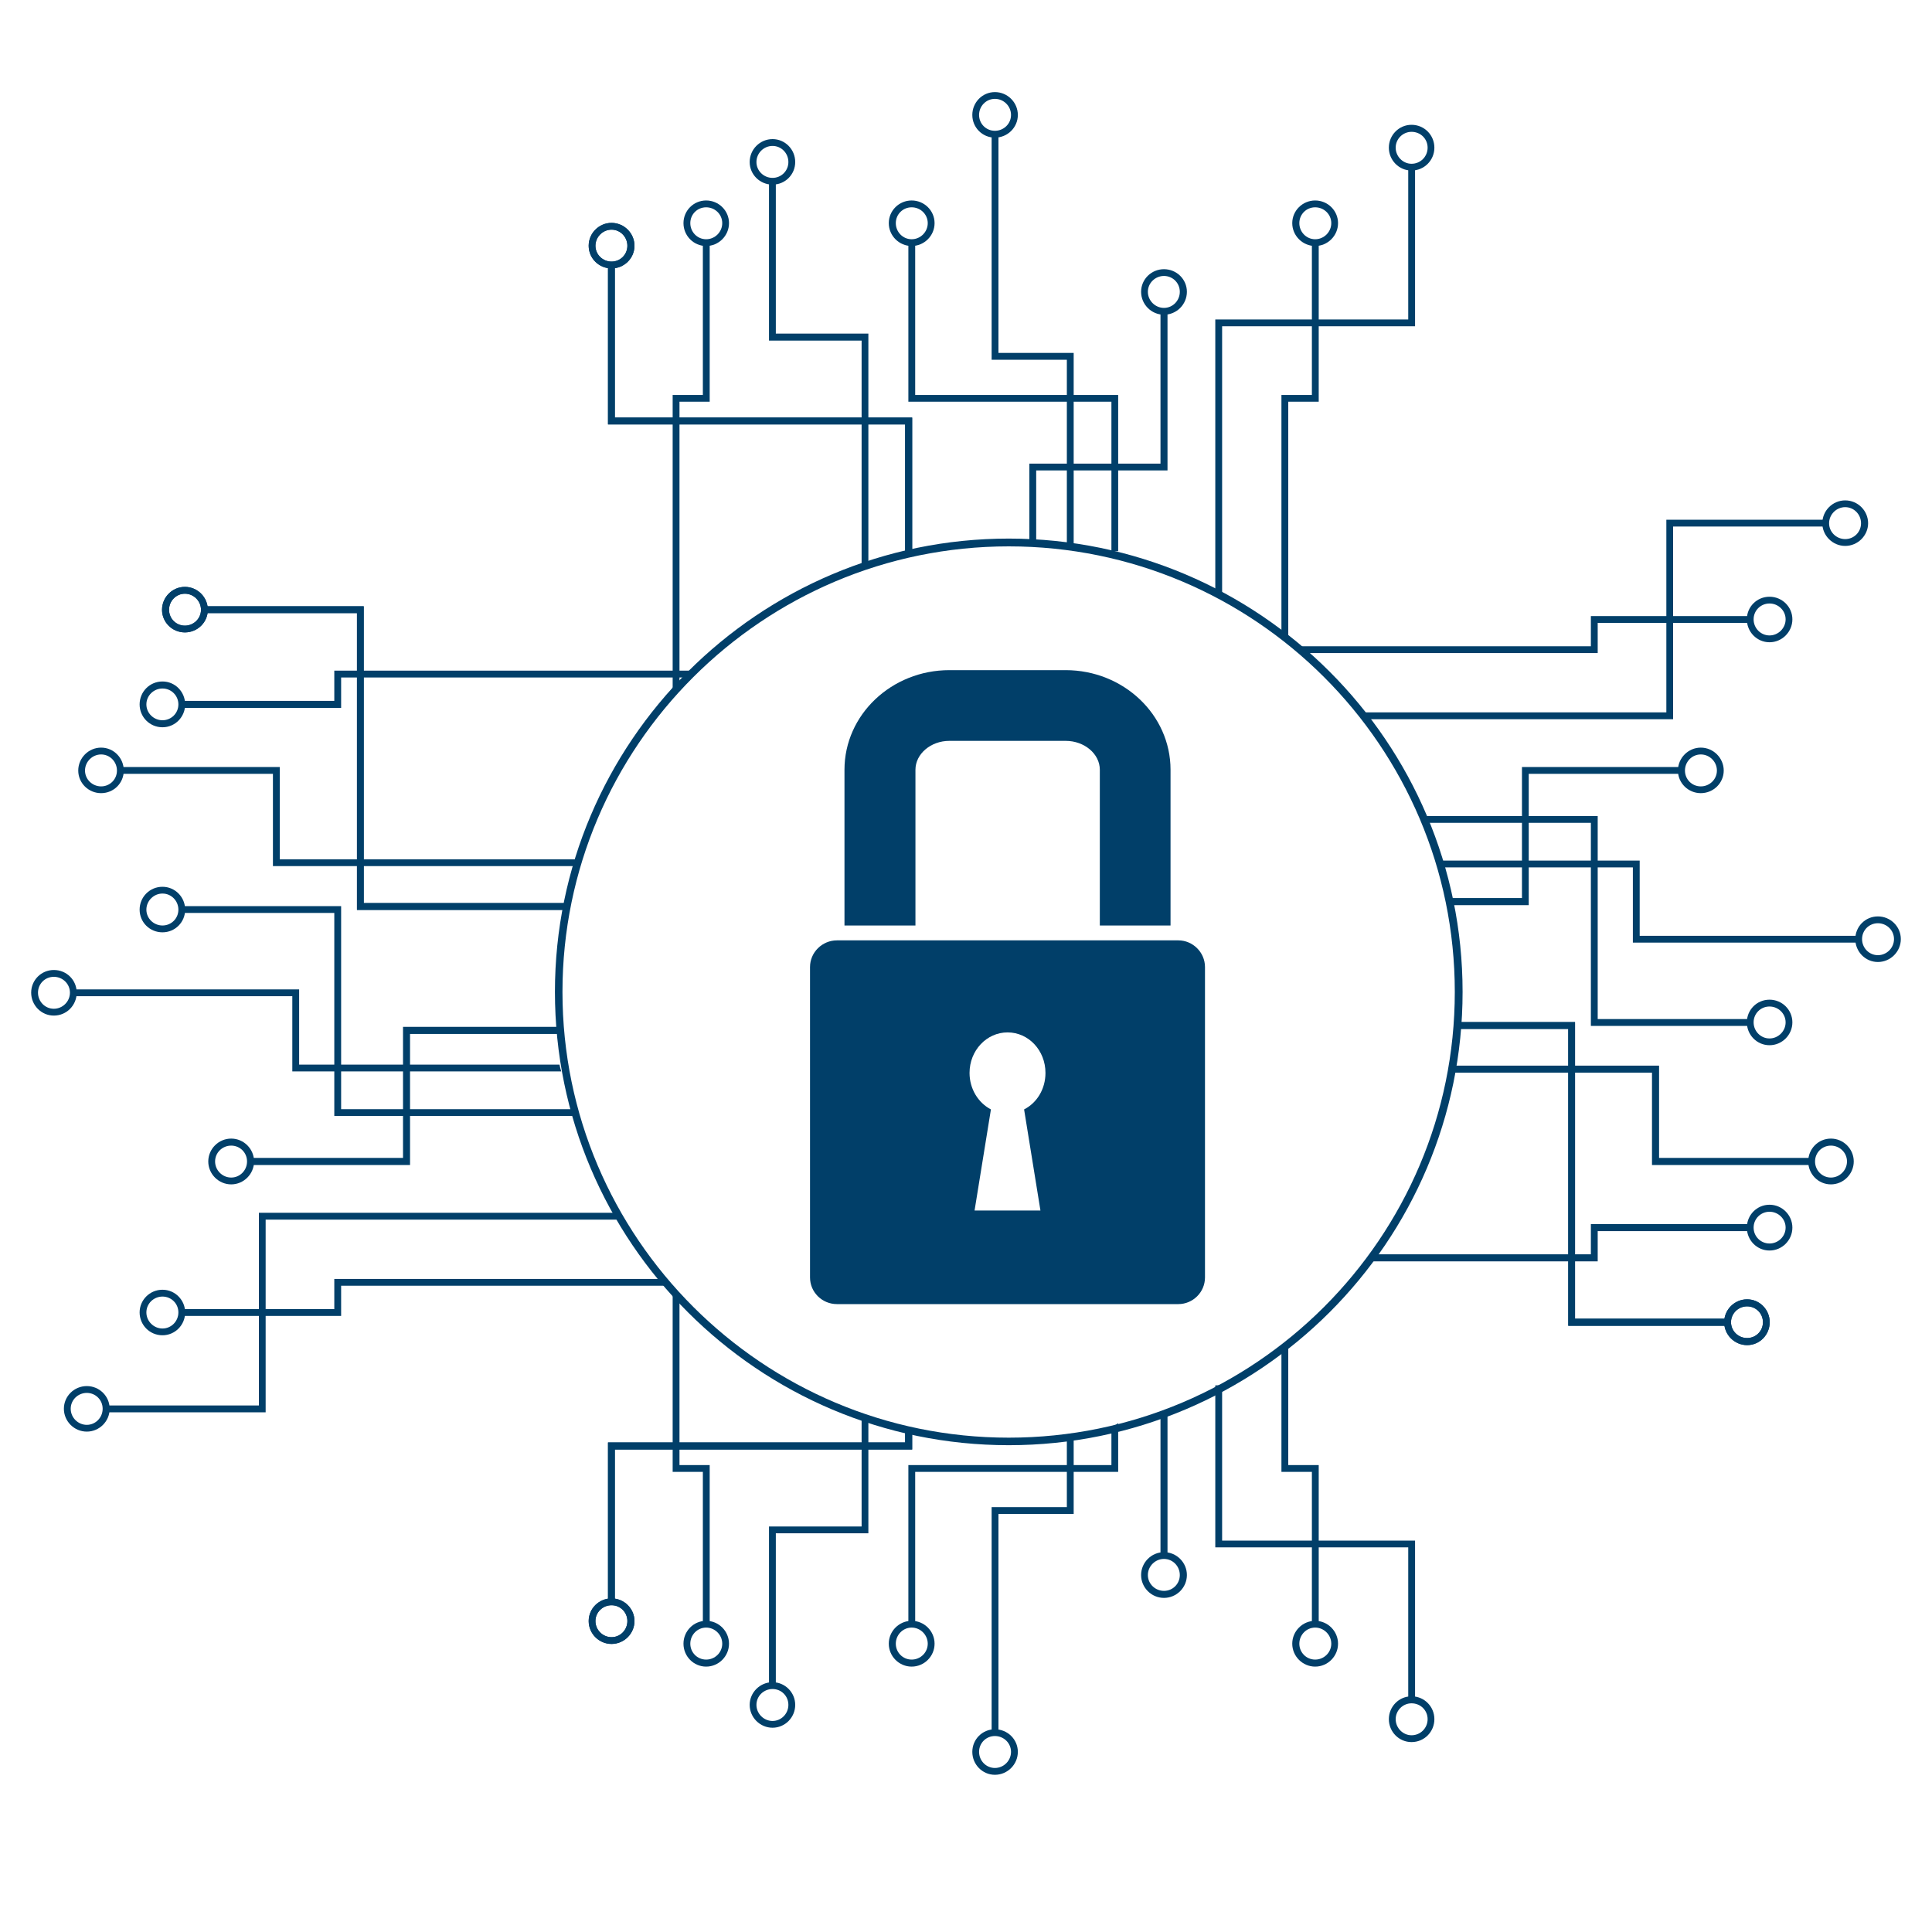 <svg xmlns="http://www.w3.org/2000/svg" xmlns:xlink="http://www.w3.org/1999/xlink" width="40" zoomAndPan="magnify" viewBox="0 0 30 30" height="40" preserveAspectRatio="xMidYMid meet" version="1.0"><defs><clipPath id="ddf8779340"><path d="M 0.484 21 L 2 21 L 2 23 L 0.484 23 Z M 0.484 21 " clip-rule="nonzero"/></clipPath><clipPath id="0e39d43283"><path d="M 0.484 15 L 2 15 L 2 16 L 0.484 16 Z M 0.484 15 " clip-rule="nonzero"/></clipPath><clipPath id="56bd55b743"><path d="M 21 1.434 L 23 1.434 L 23 3 L 21 3 Z M 21 1.434 " clip-rule="nonzero"/></clipPath><clipPath id="4ca1589b67"><path d="M 15 1.434 L 16 1.434 L 16 3 L 15 3 Z M 15 1.434 " clip-rule="nonzero"/></clipPath><clipPath id="a846edd329"><path d="M 21 26 L 23 26 L 23 27.562 L 21 27.562 Z M 21 26 " clip-rule="nonzero"/></clipPath><clipPath id="a493be8b75"><path d="M 15 26 L 16 26 L 16 27.562 L 15 27.562 Z M 15 26 " clip-rule="nonzero"/></clipPath><clipPath id="cc6b5a1b89"><path d="M 28 7 L 29.516 7 L 29.516 9 L 28 9 Z M 28 7 " clip-rule="nonzero"/></clipPath><clipPath id="f16658b80f"><path d="M 28 14 L 29.516 14 L 29.516 15 L 28 15 Z M 28 14 " clip-rule="nonzero"/></clipPath></defs><path fill="#013f69" d="M 2.871 9.219 C 2.734 9.219 2.625 9.332 2.625 9.469 C 2.625 9.605 2.734 9.715 2.871 9.715 C 3.008 9.715 3.121 9.605 3.121 9.469 C 3.121 9.332 3.008 9.219 2.871 9.219 Z M 2.871 9.82 C 2.676 9.82 2.516 9.664 2.516 9.469 C 2.516 9.273 2.676 9.113 2.871 9.113 C 3.066 9.113 3.227 9.273 3.227 9.469 C 3.227 9.664 3.066 9.82 2.871 9.82 " fill-opacity="1" fill-rule="nonzero"/><path fill="#013f69" d="M 8.785 14.129 C 8.777 14.094 8.773 14.059 8.777 14.023 L 5.648 14.023 L 5.648 9.414 L 3.172 9.414 L 3.172 9.52 L 5.543 9.52 L 5.543 14.129 L 8.785 14.129 " fill-opacity="1" fill-rule="nonzero"/><path fill="#013f69" d="M 2.871 9.219 C 2.734 9.219 2.625 9.332 2.625 9.469 C 2.625 9.605 2.734 9.715 2.871 9.715 C 3.008 9.715 3.121 9.605 3.121 9.469 C 3.121 9.332 3.008 9.219 2.871 9.219 Z M 2.871 9.82 C 2.676 9.82 2.516 9.664 2.516 9.469 C 2.516 9.273 2.676 9.113 2.871 9.113 C 3.066 9.113 3.227 9.273 3.227 9.469 C 3.227 9.664 3.066 9.82 2.871 9.82 " fill-opacity="1" fill-rule="nonzero"/><path fill="#013f69" d="M 8.785 14.129 C 8.777 14.094 8.773 14.059 8.777 14.023 L 5.648 14.023 L 5.648 9.414 L 3.172 9.414 L 3.172 9.52 L 5.543 9.52 L 5.543 14.129 L 8.785 14.129 " fill-opacity="1" fill-rule="nonzero"/><path fill="#013f69" d="M 2.523 20.133 C 2.387 20.133 2.273 20.242 2.273 20.379 C 2.273 20.516 2.387 20.629 2.523 20.629 C 2.66 20.629 2.77 20.516 2.77 20.379 C 2.77 20.242 2.66 20.133 2.523 20.133 Z M 2.523 20.734 C 2.324 20.734 2.168 20.574 2.168 20.379 C 2.168 20.188 2.324 20.027 2.523 20.027 C 2.719 20.027 2.875 20.188 2.875 20.379 C 2.875 20.574 2.719 20.734 2.523 20.734 " fill-opacity="1" fill-rule="nonzero"/><path fill="#013f69" d="M 10.363 19.934 L 10.371 19.945 C 10.359 19.918 10.344 19.887 10.332 19.859 L 5.191 19.859 L 5.191 20.328 L 2.824 20.328 L 2.824 20.434 L 5.297 20.434 L 5.297 19.965 L 10.383 19.965 C 10.375 19.953 10.371 19.945 10.363 19.934 " fill-opacity="1" fill-rule="nonzero"/><path fill="#013f69" d="M 3.59 17.789 C 3.453 17.789 3.34 17.898 3.34 18.035 C 3.34 18.172 3.453 18.285 3.59 18.285 C 3.727 18.285 3.836 18.172 3.836 18.035 C 3.836 17.898 3.727 17.789 3.59 17.789 Z M 3.59 18.391 C 3.395 18.391 3.234 18.23 3.234 18.035 C 3.234 17.84 3.395 17.68 3.59 17.68 C 3.785 17.68 3.945 17.84 3.945 18.035 C 3.945 18.23 3.785 18.391 3.59 18.391 " fill-opacity="1" fill-rule="nonzero"/><path fill="#013f69" d="M 8.68 15.945 L 6.258 15.945 L 6.258 17.98 L 3.891 17.98 L 3.891 18.09 L 6.367 18.09 L 6.367 16.055 L 8.66 16.055 C 8.664 16.016 8.672 15.98 8.68 15.945 " fill-opacity="1" fill-rule="nonzero"/><g clip-path="url(#ddf8779340)"><path fill="#013f69" d="M 1.348 21.629 C 1.211 21.629 1.098 21.738 1.098 21.875 C 1.098 22.012 1.211 22.125 1.348 22.125 C 1.484 22.125 1.594 22.012 1.594 21.875 C 1.594 21.738 1.484 21.629 1.348 21.629 Z M 1.348 22.23 C 1.152 22.23 0.992 22.07 0.992 21.875 C 0.992 21.68 1.152 21.523 1.348 21.523 C 1.543 21.523 1.703 21.68 1.703 21.875 C 1.703 22.07 1.543 22.23 1.348 22.23 " fill-opacity="1" fill-rule="nonzero"/></g><path fill="#013f69" d="M 9.582 18.844 L 9.582 18.832 L 4.02 18.832 L 4.02 21.824 L 1.648 21.824 L 1.648 21.93 L 4.125 21.93 L 4.125 18.938 L 9.598 18.938 C 9.59 18.91 9.582 18.879 9.582 18.844 " fill-opacity="1" fill-rule="nonzero"/><path fill="#013f69" d="M 1.57 11.715 C 1.434 11.715 1.32 11.828 1.32 11.965 C 1.32 12.102 1.434 12.211 1.57 12.211 C 1.707 12.211 1.816 12.102 1.816 11.965 C 1.816 11.828 1.707 11.715 1.57 11.715 Z M 1.57 12.316 C 1.375 12.316 1.215 12.16 1.215 11.965 C 1.215 11.77 1.375 11.609 1.57 11.609 C 1.766 11.609 1.922 11.77 1.922 11.965 C 1.922 12.16 1.766 12.316 1.57 12.316 " fill-opacity="1" fill-rule="nonzero"/><path fill="#013f69" d="M 8.926 13.449 C 8.941 13.414 8.965 13.379 8.988 13.344 L 4.344 13.344 L 4.344 11.91 L 1.871 11.91 L 1.871 12.016 L 4.238 12.016 L 4.238 13.449 L 8.926 13.449 " fill-opacity="1" fill-rule="nonzero"/><path fill="#013f69" d="M 2.523 13.875 C 2.387 13.875 2.273 13.988 2.273 14.125 C 2.273 14.262 2.387 14.371 2.523 14.371 C 2.66 14.371 2.77 14.262 2.77 14.125 C 2.77 13.988 2.66 13.875 2.523 13.875 Z M 2.523 14.477 C 2.324 14.477 2.168 14.32 2.168 14.125 C 2.168 13.93 2.324 13.77 2.523 13.77 C 2.719 13.77 2.875 13.93 2.875 14.125 C 2.875 14.32 2.719 14.477 2.523 14.477 " fill-opacity="1" fill-rule="nonzero"/><path fill="#013f69" d="M 8.996 17.328 C 8.988 17.316 8.98 17.305 8.973 17.289 C 8.961 17.266 8.949 17.246 8.941 17.223 L 5.297 17.223 L 5.297 14.07 L 2.824 14.07 L 2.824 14.176 L 5.191 14.176 L 5.191 17.328 L 8.996 17.328 " fill-opacity="1" fill-rule="nonzero"/><g clip-path="url(#0e39d43283)"><path fill="#013f69" d="M 0.836 15.168 C 0.699 15.168 0.59 15.277 0.59 15.414 C 0.59 15.551 0.699 15.664 0.836 15.664 C 0.973 15.664 1.086 15.551 1.086 15.414 C 1.086 15.277 0.973 15.168 0.836 15.168 Z M 0.836 15.77 C 0.641 15.77 0.484 15.609 0.484 15.414 C 0.484 15.219 0.641 15.062 0.836 15.062 C 1.035 15.062 1.191 15.219 1.191 15.414 C 1.191 15.609 1.035 15.77 0.836 15.77 " fill-opacity="1" fill-rule="nonzero"/></g><path fill="#013f69" d="M 8.715 16.637 C 8.703 16.602 8.695 16.566 8.688 16.531 L 4.645 16.531 L 4.645 15.363 L 1.141 15.363 L 1.141 15.469 L 4.539 15.469 L 4.539 16.637 L 8.715 16.637 " fill-opacity="1" fill-rule="nonzero"/><path fill="#013f69" d="M 2.523 10.691 C 2.387 10.691 2.273 10.801 2.273 10.938 C 2.273 11.074 2.387 11.184 2.523 11.184 C 2.66 11.184 2.77 11.074 2.77 10.938 C 2.77 10.801 2.66 10.691 2.523 10.691 Z M 2.523 11.293 C 2.324 11.293 2.168 11.133 2.168 10.938 C 2.168 10.742 2.324 10.582 2.523 10.582 C 2.719 10.582 2.875 10.742 2.875 10.938 C 2.875 11.133 2.719 11.293 2.523 11.293 " fill-opacity="1" fill-rule="nonzero"/><path fill="#013f69" d="M 10.754 10.441 C 10.762 10.43 10.773 10.422 10.785 10.414 L 5.191 10.414 L 5.191 10.883 L 2.824 10.883 L 2.824 10.992 L 5.297 10.992 L 5.297 10.52 L 10.664 10.52 C 10.695 10.496 10.723 10.469 10.754 10.441 " fill-opacity="1" fill-rule="nonzero"/><path fill="#013f69" d="M 9.496 3.566 C 9.359 3.566 9.246 3.68 9.246 3.816 C 9.246 3.953 9.359 4.062 9.496 4.062 C 9.633 4.062 9.742 3.953 9.742 3.816 C 9.742 3.68 9.633 3.566 9.496 3.566 Z M 9.496 4.168 C 9.301 4.168 9.141 4.012 9.141 3.816 C 9.141 3.621 9.301 3.461 9.496 3.461 C 9.691 3.461 9.852 3.621 9.852 3.816 C 9.852 4.012 9.691 4.168 9.496 4.168 " fill-opacity="1" fill-rule="nonzero"/><path fill="#013f69" d="M 14.055 8.602 C 14.094 8.598 14.129 8.594 14.164 8.59 L 14.164 6.484 L 9.547 6.484 L 9.547 4.117 L 9.441 4.117 L 9.441 6.59 L 14.055 6.59 L 14.055 8.602 " fill-opacity="1" fill-rule="nonzero"/><path fill="#013f69" d="M 9.496 3.566 C 9.359 3.566 9.246 3.68 9.246 3.816 C 9.246 3.953 9.359 4.062 9.496 4.062 C 9.633 4.062 9.742 3.953 9.742 3.816 C 9.742 3.68 9.633 3.566 9.496 3.566 Z M 9.496 4.168 C 9.301 4.168 9.141 4.012 9.141 3.816 C 9.141 3.621 9.301 3.461 9.496 3.461 C 9.691 3.461 9.852 3.621 9.852 3.816 C 9.852 4.012 9.691 4.168 9.496 4.168 " fill-opacity="1" fill-rule="nonzero"/><path fill="#013f69" d="M 14.055 8.602 C 14.094 8.598 14.129 8.594 14.164 8.59 L 14.164 6.484 L 9.547 6.484 L 9.547 4.117 L 9.441 4.117 L 9.441 6.59 L 14.055 6.59 L 14.055 8.602 " fill-opacity="1" fill-rule="nonzero"/><path fill="#013f69" d="M 20.422 3.219 C 20.285 3.219 20.176 3.328 20.176 3.465 C 20.176 3.602 20.285 3.715 20.422 3.715 C 20.559 3.715 20.672 3.602 20.672 3.465 C 20.672 3.328 20.559 3.219 20.422 3.219 Z M 20.422 3.82 C 20.227 3.82 20.066 3.66 20.066 3.465 C 20.066 3.27 20.227 3.113 20.422 3.113 C 20.617 3.113 20.777 3.27 20.777 3.465 C 20.777 3.66 20.617 3.82 20.422 3.82 " fill-opacity="1" fill-rule="nonzero"/><path fill="#013f69" d="M 20.371 3.766 L 20.371 6.133 L 19.898 6.133 L 19.898 9.844 C 19.91 9.852 19.918 9.855 19.926 9.859 C 19.938 9.867 19.949 9.871 19.961 9.879 C 19.977 9.883 19.992 9.891 20.004 9.898 L 20.004 6.238 L 20.477 6.238 L 20.477 3.766 L 20.371 3.766 " fill-opacity="1" fill-rule="nonzero"/><path fill="#013f69" d="M 18.074 4.285 C 17.938 4.285 17.824 4.395 17.824 4.531 C 17.824 4.668 17.938 4.781 18.074 4.781 C 18.211 4.781 18.32 4.668 18.32 4.531 C 18.32 4.395 18.211 4.285 18.074 4.285 Z M 18.074 4.887 C 17.879 4.887 17.719 4.727 17.719 4.531 C 17.719 4.336 17.879 4.18 18.074 4.18 C 18.27 4.18 18.43 4.336 18.43 4.531 C 18.43 4.727 18.27 4.887 18.074 4.887 " fill-opacity="1" fill-rule="nonzero"/><path fill="#013f69" d="M 18.02 4.832 L 18.02 7.199 L 15.984 7.199 L 15.984 8.453 C 16.016 8.445 16.055 8.441 16.09 8.445 L 16.09 7.305 L 18.129 7.305 L 18.129 4.832 L 18.02 4.832 " fill-opacity="1" fill-rule="nonzero"/><g clip-path="url(#56bd55b743)"><path fill="#013f69" d="M 21.918 2.047 C 21.785 2.047 21.672 2.156 21.672 2.293 C 21.672 2.43 21.785 2.543 21.918 2.543 C 22.059 2.543 22.168 2.43 22.168 2.293 C 22.168 2.156 22.059 2.047 21.918 2.047 Z M 21.918 2.648 C 21.723 2.648 21.566 2.488 21.566 2.293 C 21.566 2.098 21.723 1.938 21.918 1.938 C 22.117 1.938 22.273 2.098 22.273 2.293 C 22.273 2.488 22.117 2.648 21.918 2.648 " fill-opacity="1" fill-rule="nonzero"/></g><path fill="#013f69" d="M 21.867 2.594 L 21.867 4.961 L 18.871 4.961 L 18.871 9.238 C 18.91 9.254 18.945 9.273 18.977 9.301 L 18.977 5.066 L 21.973 5.066 L 21.973 2.594 L 21.867 2.594 " fill-opacity="1" fill-rule="nonzero"/><path fill="#013f69" d="M 11.996 2.266 C 11.859 2.266 11.746 2.379 11.746 2.516 C 11.746 2.652 11.859 2.762 11.996 2.762 C 12.133 2.762 12.242 2.652 12.242 2.516 C 12.242 2.379 12.133 2.266 11.996 2.266 Z M 11.996 2.867 C 11.801 2.867 11.641 2.711 11.641 2.516 C 11.641 2.32 11.801 2.16 11.996 2.16 C 12.191 2.16 12.348 2.32 12.348 2.516 C 12.348 2.711 12.191 2.867 11.996 2.867 " fill-opacity="1" fill-rule="nonzero"/><path fill="#013f69" d="M 13.379 8.793 C 13.41 8.777 13.449 8.762 13.484 8.75 L 13.484 5.18 L 12.047 5.18 L 12.047 2.816 L 11.941 2.816 L 11.941 5.289 L 13.379 5.289 L 13.379 8.793 " fill-opacity="1" fill-rule="nonzero"/><path fill="#013f69" d="M 14.156 3.219 C 14.02 3.219 13.91 3.328 13.91 3.465 C 13.91 3.602 14.02 3.715 14.156 3.715 C 14.293 3.715 14.406 3.602 14.406 3.465 C 14.406 3.328 14.293 3.219 14.156 3.219 Z M 14.156 3.82 C 13.961 3.82 13.801 3.66 13.801 3.465 C 13.801 3.27 13.961 3.113 14.156 3.113 C 14.352 3.113 14.512 3.27 14.512 3.465 C 14.512 3.66 14.352 3.82 14.156 3.82 " fill-opacity="1" fill-rule="nonzero"/><path fill="#013f69" d="M 17.258 8.566 C 17.289 8.562 17.32 8.559 17.352 8.559 L 17.363 8.559 L 17.363 6.133 L 14.211 6.133 L 14.211 3.766 L 14.105 3.766 L 14.105 6.238 L 17.258 6.238 L 17.258 8.566 " fill-opacity="1" fill-rule="nonzero"/><g clip-path="url(#4ca1589b67)"><path fill="#013f69" d="M 15.449 1.535 C 15.312 1.535 15.203 1.648 15.203 1.785 C 15.203 1.922 15.312 2.031 15.449 2.031 C 15.586 2.031 15.699 1.922 15.699 1.785 C 15.699 1.648 15.586 1.535 15.449 1.535 Z M 15.449 2.137 C 15.254 2.137 15.098 1.98 15.098 1.785 C 15.098 1.59 15.254 1.43 15.449 1.43 C 15.645 1.43 15.805 1.59 15.805 1.785 C 15.805 1.98 15.645 2.137 15.449 2.137 " fill-opacity="1" fill-rule="nonzero"/></g><path fill="#013f69" d="M 16.566 8.531 C 16.602 8.531 16.637 8.535 16.672 8.535 L 16.672 5.48 L 15.504 5.48 L 15.504 2.086 L 15.398 2.086 L 15.398 5.586 L 16.566 5.586 L 16.566 8.531 " fill-opacity="1" fill-rule="nonzero"/><path fill="#013f69" d="M 10.965 3.219 C 10.828 3.219 10.719 3.328 10.719 3.465 C 10.719 3.602 10.828 3.715 10.965 3.715 C 11.102 3.715 11.215 3.602 11.215 3.465 C 11.215 3.328 11.102 3.219 10.965 3.219 Z M 10.965 3.82 C 10.77 3.82 10.613 3.66 10.613 3.465 C 10.613 3.27 10.77 3.113 10.965 3.113 C 11.16 3.113 11.32 3.27 11.32 3.465 C 11.32 3.66 11.16 3.82 10.965 3.82 " fill-opacity="1" fill-rule="nonzero"/><path fill="#013f69" d="M 10.551 10.633 L 10.551 6.238 L 11.02 6.238 L 11.02 3.766 L 10.914 3.766 L 10.914 6.133 L 10.445 6.133 L 10.445 10.703 L 10.488 10.703 C 10.508 10.68 10.527 10.656 10.551 10.633 " fill-opacity="1" fill-rule="nonzero"/><path fill="#013f69" d="M 9.496 24.926 C 9.359 24.926 9.246 25.035 9.246 25.172 C 9.246 25.309 9.359 25.422 9.496 25.422 C 9.633 25.422 9.742 25.309 9.742 25.172 C 9.742 25.035 9.633 24.926 9.496 24.926 Z M 9.496 25.527 C 9.301 25.527 9.141 25.367 9.141 25.172 C 9.141 24.977 9.301 24.82 9.496 24.82 C 9.691 24.82 9.852 24.977 9.852 25.172 C 9.852 25.367 9.691 25.527 9.496 25.527 " fill-opacity="1" fill-rule="nonzero"/><path fill="#013f69" d="M 14.055 22.168 L 14.055 22.398 L 9.441 22.398 L 9.441 24.871 L 9.547 24.871 L 9.547 22.508 L 14.164 22.508 L 14.164 22.164 C 14.129 22.168 14.094 22.172 14.055 22.168 " fill-opacity="1" fill-rule="nonzero"/><path fill="#013f69" d="M 9.496 24.926 C 9.359 24.926 9.246 25.035 9.246 25.172 C 9.246 25.309 9.359 25.422 9.496 25.422 C 9.633 25.422 9.742 25.309 9.742 25.172 C 9.742 25.035 9.633 24.926 9.496 24.926 Z M 9.496 25.527 C 9.301 25.527 9.141 25.367 9.141 25.172 C 9.141 24.977 9.301 24.82 9.496 24.82 C 9.691 24.82 9.852 24.977 9.852 25.172 C 9.852 25.367 9.691 25.527 9.496 25.527 " fill-opacity="1" fill-rule="nonzero"/><path fill="#013f69" d="M 14.055 22.168 L 14.055 22.398 L 9.441 22.398 L 9.441 24.871 L 9.547 24.871 L 9.547 22.508 L 14.164 22.508 L 14.164 22.164 C 14.129 22.168 14.094 22.172 14.055 22.168 " fill-opacity="1" fill-rule="nonzero"/><path fill="#013f69" d="M 20.422 25.273 C 20.285 25.273 20.176 25.387 20.176 25.523 C 20.176 25.66 20.285 25.77 20.422 25.77 C 20.559 25.77 20.672 25.66 20.672 25.523 C 20.672 25.387 20.559 25.273 20.422 25.273 Z M 20.422 25.879 C 20.227 25.879 20.066 25.719 20.066 25.523 C 20.066 25.328 20.227 25.168 20.422 25.168 C 20.617 25.168 20.777 25.328 20.777 25.523 C 20.777 25.719 20.617 25.879 20.422 25.879 " fill-opacity="1" fill-rule="nonzero"/><path fill="#013f69" d="M 20.004 20.832 C 19.977 20.875 19.941 20.914 19.898 20.941 L 19.898 22.855 L 20.371 22.855 L 20.371 25.223 L 20.477 25.223 L 20.477 22.75 L 20.004 22.75 L 20.004 20.832 " fill-opacity="1" fill-rule="nonzero"/><path fill="#013f69" d="M 18.074 24.207 C 17.938 24.207 17.824 24.32 17.824 24.457 C 17.824 24.594 17.938 24.703 18.074 24.703 C 18.211 24.703 18.32 24.594 18.32 24.457 C 18.32 24.32 18.211 24.207 18.074 24.207 Z M 18.074 24.812 C 17.879 24.812 17.719 24.652 17.719 24.457 C 17.719 24.262 17.879 24.102 18.074 24.102 C 18.27 24.102 18.43 24.262 18.43 24.457 C 18.43 24.652 18.27 24.812 18.074 24.812 " fill-opacity="1" fill-rule="nonzero"/><path fill="#013f69" d="M 18.125 21.922 C 18.09 21.941 18.055 21.953 18.02 21.969 L 18.02 24.156 L 18.129 24.156 L 18.129 21.922 L 18.125 21.922 " fill-opacity="1" fill-rule="nonzero"/><g clip-path="url(#a846edd329)"><path fill="#013f69" d="M 21.918 26.449 C 21.785 26.449 21.672 26.559 21.672 26.695 C 21.672 26.832 21.785 26.945 21.918 26.945 C 22.059 26.945 22.168 26.832 22.168 26.695 C 22.168 26.559 22.059 26.449 21.918 26.449 Z M 21.918 27.051 C 21.723 27.051 21.566 26.891 21.566 26.695 C 21.566 26.5 21.723 26.34 21.918 26.34 C 22.117 26.34 22.273 26.5 22.273 26.695 C 22.273 26.891 22.117 27.051 21.918 27.051 " fill-opacity="1" fill-rule="nonzero"/></g><path fill="#013f69" d="M 18.977 23.922 L 18.977 21.504 C 18.945 21.512 18.906 21.512 18.871 21.512 L 18.871 24.027 L 21.867 24.027 L 21.867 26.395 L 21.973 26.395 L 21.973 23.922 L 18.977 23.922 " fill-opacity="1" fill-rule="nonzero"/><path fill="#013f69" d="M 11.996 26.227 C 11.859 26.227 11.746 26.336 11.746 26.473 C 11.746 26.609 11.859 26.723 11.996 26.723 C 12.133 26.723 12.242 26.609 12.242 26.473 C 12.242 26.336 12.133 26.227 11.996 26.227 Z M 11.996 26.828 C 11.801 26.828 11.641 26.668 11.641 26.473 C 11.641 26.281 11.801 26.121 11.996 26.121 C 12.191 26.121 12.348 26.281 12.348 26.473 C 12.348 26.668 12.191 26.828 11.996 26.828 " fill-opacity="1" fill-rule="nonzero"/><path fill="#013f69" d="M 13.379 21.949 L 13.379 23.703 L 11.941 23.703 L 11.941 26.172 L 12.047 26.172 L 12.047 23.809 L 13.484 23.809 L 13.484 22.008 C 13.445 21.992 13.41 21.973 13.379 21.949 " fill-opacity="1" fill-rule="nonzero"/><path fill="#013f69" d="M 14.156 25.273 C 14.02 25.273 13.91 25.387 13.91 25.523 C 13.91 25.66 14.02 25.77 14.156 25.77 C 14.293 25.77 14.406 25.66 14.406 25.523 C 14.406 25.387 14.293 25.273 14.156 25.273 Z M 14.156 25.879 C 13.961 25.879 13.801 25.719 13.801 25.523 C 13.801 25.328 13.961 25.168 14.156 25.168 C 14.352 25.168 14.512 25.328 14.512 25.523 C 14.512 25.719 14.352 25.879 14.156 25.879 " fill-opacity="1" fill-rule="nonzero"/><path fill="#013f69" d="M 17.258 22.152 L 17.258 22.75 L 14.105 22.75 L 14.105 25.223 L 14.211 25.223 L 14.211 22.855 L 17.363 22.855 L 17.363 22.098 C 17.336 22.121 17.301 22.141 17.258 22.152 " fill-opacity="1" fill-rule="nonzero"/><g clip-path="url(#a493be8b75)"><path fill="#013f69" d="M 15.449 26.957 C 15.312 26.957 15.203 27.066 15.203 27.203 C 15.203 27.34 15.312 27.453 15.449 27.453 C 15.586 27.453 15.699 27.34 15.699 27.203 C 15.699 27.066 15.586 26.957 15.449 26.957 Z M 15.449 27.559 C 15.254 27.559 15.098 27.398 15.098 27.203 C 15.098 27.008 15.254 26.852 15.449 26.852 C 15.645 26.852 15.805 27.008 15.805 27.203 C 15.805 27.398 15.645 27.559 15.449 27.559 " fill-opacity="1" fill-rule="nonzero"/></g><path fill="#013f69" d="M 16.566 22.289 L 16.566 23.402 L 15.398 23.402 L 15.398 26.902 L 15.504 26.902 L 15.504 23.508 L 16.672 23.508 L 16.672 22.266 C 16.637 22.273 16.602 22.281 16.566 22.289 " fill-opacity="1" fill-rule="nonzero"/><path fill="#013f69" d="M 10.965 25.273 C 10.828 25.273 10.719 25.387 10.719 25.523 C 10.719 25.66 10.828 25.77 10.965 25.77 C 11.102 25.77 11.215 25.66 11.215 25.523 C 11.215 25.387 11.102 25.273 10.965 25.273 Z M 10.965 25.879 C 10.77 25.879 10.613 25.719 10.613 25.523 C 10.613 25.328 10.77 25.168 10.965 25.168 C 11.16 25.168 11.32 25.328 11.32 25.523 C 11.32 25.719 11.16 25.879 10.965 25.879 " fill-opacity="1" fill-rule="nonzero"/><path fill="#013f69" d="M 10.551 20.125 C 10.539 20.121 10.527 20.117 10.516 20.109 C 10.488 20.094 10.465 20.074 10.445 20.055 L 10.445 22.855 L 10.914 22.855 L 10.914 25.223 L 11.02 25.223 L 11.02 22.75 L 10.551 22.75 L 10.551 20.125 " fill-opacity="1" fill-rule="nonzero"/><path fill="#013f69" d="M 27.129 20.285 C 26.992 20.285 26.879 20.395 26.879 20.531 C 26.879 20.668 26.992 20.777 27.129 20.777 C 27.266 20.777 27.375 20.668 27.375 20.531 C 27.375 20.395 27.266 20.285 27.129 20.285 Z M 27.129 20.887 C 26.934 20.887 26.773 20.727 26.773 20.531 C 26.773 20.336 26.934 20.176 27.129 20.176 C 27.324 20.176 27.48 20.336 27.48 20.531 C 27.48 20.727 27.324 20.887 27.129 20.887 " fill-opacity="1" fill-rule="nonzero"/><path fill="#013f69" d="M 24.457 20.477 L 24.457 15.871 L 22.609 15.871 C 22.621 15.906 22.629 15.941 22.633 15.977 L 24.352 15.977 L 24.352 20.586 L 26.828 20.586 L 26.828 20.477 L 24.457 20.477 " fill-opacity="1" fill-rule="nonzero"/><path fill="#013f69" d="M 27.129 20.285 C 26.992 20.285 26.879 20.395 26.879 20.531 C 26.879 20.668 26.992 20.777 27.129 20.777 C 27.266 20.777 27.375 20.668 27.375 20.531 C 27.375 20.395 27.266 20.285 27.129 20.285 Z M 27.129 20.887 C 26.934 20.887 26.773 20.727 26.773 20.531 C 26.773 20.336 26.934 20.176 27.129 20.176 C 27.324 20.176 27.48 20.336 27.48 20.531 C 27.48 20.727 27.324 20.887 27.129 20.887 " fill-opacity="1" fill-rule="nonzero"/><path fill="#013f69" d="M 24.457 20.477 L 24.457 15.871 L 22.609 15.871 C 22.621 15.906 22.629 15.941 22.633 15.977 L 24.352 15.977 L 24.352 20.586 L 26.828 20.586 L 26.828 20.477 L 24.457 20.477 " fill-opacity="1" fill-rule="nonzero"/><path fill="#013f69" d="M 27.477 9.371 C 27.34 9.371 27.23 9.48 27.23 9.617 C 27.23 9.754 27.34 9.867 27.477 9.867 C 27.613 9.867 27.727 9.754 27.727 9.617 C 27.727 9.48 27.613 9.371 27.477 9.371 Z M 27.477 9.973 C 27.281 9.973 27.125 9.812 27.125 9.617 C 27.125 9.422 27.281 9.266 27.477 9.266 C 27.672 9.266 27.832 9.422 27.832 9.617 C 27.832 9.812 27.672 9.973 27.477 9.973 " fill-opacity="1" fill-rule="nonzero"/><path fill="#013f69" d="M 24.703 9.566 L 24.703 10.035 L 20.164 10.035 C 20.184 10.066 20.203 10.102 20.211 10.141 L 24.809 10.141 L 24.809 9.672 L 27.176 9.672 L 27.176 9.566 L 24.703 9.566 " fill-opacity="1" fill-rule="nonzero"/><path fill="#013f69" d="M 26.41 11.715 C 26.273 11.715 26.164 11.828 26.164 11.965 C 26.164 12.102 26.273 12.211 26.41 12.211 C 26.547 12.211 26.66 12.102 26.66 11.965 C 26.66 11.828 26.547 11.715 26.41 11.715 Z M 26.41 12.316 C 26.215 12.316 26.055 12.16 26.055 11.965 C 26.055 11.77 26.215 11.609 26.41 11.609 C 26.605 11.609 26.766 11.77 26.766 11.965 C 26.766 12.16 26.605 12.316 26.41 12.316 " fill-opacity="1" fill-rule="nonzero"/><path fill="#013f69" d="M 23.633 11.91 L 23.633 13.945 L 22.512 13.945 C 22.508 13.98 22.5 14.02 22.488 14.055 L 23.738 14.055 L 23.738 12.016 L 26.109 12.016 L 26.109 11.91 L 23.633 11.91 " fill-opacity="1" fill-rule="nonzero"/><g clip-path="url(#cc6b5a1b89)"><path fill="#013f69" d="M 28.652 7.875 C 28.516 7.875 28.402 7.988 28.402 8.125 C 28.402 8.262 28.516 8.371 28.652 8.371 C 28.789 8.371 28.898 8.262 28.898 8.125 C 28.898 7.988 28.789 7.875 28.652 7.875 Z M 28.652 8.477 C 28.457 8.477 28.297 8.316 28.297 8.125 C 28.297 7.93 28.457 7.77 28.652 7.77 C 28.848 7.77 29.008 7.93 29.008 8.125 C 29.008 8.316 28.848 8.477 28.652 8.477 " fill-opacity="1" fill-rule="nonzero"/></g><path fill="#013f69" d="M 25.875 8.07 L 25.875 11.062 L 21.152 11.062 C 21.16 11.078 21.168 11.094 21.172 11.113 C 21.184 11.129 21.191 11.148 21.199 11.168 L 25.98 11.168 L 25.98 8.176 L 28.352 8.176 L 28.352 8.07 L 25.875 8.07 " fill-opacity="1" fill-rule="nonzero"/><path fill="#013f69" d="M 28.43 17.789 C 28.293 17.789 28.184 17.898 28.184 18.035 C 28.184 18.172 28.293 18.285 28.43 18.285 C 28.566 18.285 28.68 18.172 28.68 18.035 C 28.68 17.898 28.566 17.789 28.43 17.789 Z M 28.43 18.391 C 28.234 18.391 28.078 18.23 28.078 18.035 C 28.078 17.84 28.234 17.68 28.43 17.68 C 28.625 17.68 28.785 17.84 28.785 18.035 C 28.785 18.23 28.625 18.391 28.43 18.391 " fill-opacity="1" fill-rule="nonzero"/><path fill="#013f69" d="M 25.762 17.98 L 25.762 16.547 L 22.582 16.547 C 22.57 16.586 22.562 16.621 22.551 16.656 L 25.652 16.656 L 25.652 18.09 L 28.129 18.09 L 28.129 17.98 L 25.762 17.98 " fill-opacity="1" fill-rule="nonzero"/><path fill="#013f69" d="M 27.477 15.629 C 27.34 15.629 27.23 15.738 27.23 15.875 C 27.23 16.012 27.34 16.125 27.477 16.125 C 27.613 16.125 27.727 16.012 27.727 15.875 C 27.727 15.738 27.613 15.629 27.477 15.629 Z M 27.477 16.23 C 27.281 16.23 27.125 16.07 27.125 15.875 C 27.125 15.68 27.281 15.523 27.477 15.523 C 27.672 15.523 27.832 15.68 27.832 15.875 C 27.832 16.07 27.672 16.23 27.477 16.23 " fill-opacity="1" fill-rule="nonzero"/><path fill="#013f69" d="M 24.809 15.824 L 24.809 12.672 L 22.051 12.672 C 22.062 12.707 22.078 12.742 22.094 12.777 L 24.703 12.777 L 24.703 15.93 L 27.176 15.93 L 27.176 15.824 L 24.809 15.824 " fill-opacity="1" fill-rule="nonzero"/><g clip-path="url(#f16658b80f)"><path fill="#013f69" d="M 29.16 14.336 C 29.023 14.336 28.914 14.445 28.914 14.582 C 28.914 14.719 29.023 14.832 29.16 14.832 C 29.297 14.832 29.41 14.719 29.41 14.582 C 29.41 14.445 29.297 14.336 29.16 14.336 Z M 29.16 14.938 C 28.965 14.938 28.809 14.777 28.809 14.582 C 28.809 14.387 28.965 14.23 29.16 14.23 C 29.355 14.23 29.516 14.387 29.516 14.582 C 29.516 14.777 29.355 14.938 29.16 14.938 " fill-opacity="1" fill-rule="nonzero"/></g><path fill="#013f69" d="M 25.461 14.531 L 25.461 13.363 L 22.383 13.363 C 22.398 13.398 22.414 13.434 22.426 13.469 L 25.355 13.469 L 25.355 14.637 L 28.859 14.637 L 28.859 14.531 L 25.461 14.531 " fill-opacity="1" fill-rule="nonzero"/><path fill="#013f69" d="M 27.477 18.816 C 27.34 18.816 27.23 18.926 27.23 19.062 C 27.23 19.199 27.34 19.309 27.477 19.309 C 27.613 19.309 27.727 19.199 27.727 19.062 C 27.727 18.926 27.613 18.816 27.477 18.816 Z M 27.477 19.418 C 27.281 19.418 27.125 19.258 27.125 19.062 C 27.125 18.867 27.281 18.707 27.477 18.707 C 27.672 18.707 27.832 18.867 27.832 19.062 C 27.832 19.258 27.672 19.418 27.477 19.418 " fill-opacity="1" fill-rule="nonzero"/><path fill="#013f69" d="M 24.703 19.008 L 24.703 19.477 L 21.316 19.477 L 21.301 19.492 C 21.289 19.523 21.273 19.551 21.254 19.578 L 21.246 19.586 L 24.809 19.586 L 24.809 19.117 L 27.176 19.117 L 27.176 19.008 L 24.703 19.008 " fill-opacity="1" fill-rule="nonzero"/><path fill="#013f69" d="M 15.664 8.484 C 11.844 8.484 8.734 11.59 8.734 15.402 C 8.734 19.219 11.844 22.324 15.664 22.324 C 19.484 22.324 22.59 19.219 22.59 15.402 C 22.59 11.59 19.484 8.484 15.664 8.484 Z M 15.664 22.441 C 11.777 22.441 8.617 19.285 8.617 15.402 C 8.617 11.523 11.777 8.363 15.664 8.363 C 19.551 8.363 22.711 11.523 22.711 15.402 C 22.711 19.285 19.551 22.441 15.664 22.441 " fill-opacity="1" fill-rule="nonzero"/><path fill="#013f69" d="M 14.215 14.371 L 14.215 11.953 C 14.215 11.707 14.453 11.504 14.742 11.504 L 16.547 11.504 C 16.84 11.504 17.078 11.707 17.078 11.953 L 17.078 14.371 L 18.176 14.371 L 18.176 11.953 C 18.176 11.098 17.445 10.406 16.547 10.406 L 14.742 10.406 C 13.844 10.406 13.113 11.098 13.113 11.953 L 13.113 14.371 L 14.215 14.371 " fill-opacity="1" fill-rule="nonzero"/><path fill="#013f69" d="M 16.156 18.797 L 15.133 18.797 L 15.387 17.227 C 15.191 17.125 15.055 16.91 15.055 16.66 C 15.055 16.312 15.32 16.031 15.645 16.031 C 15.973 16.031 16.234 16.312 16.234 16.66 C 16.234 16.91 16.102 17.125 15.902 17.227 Z M 18.297 14.602 L 12.996 14.602 C 12.766 14.602 12.578 14.789 12.578 15.016 L 12.578 19.836 C 12.578 20.066 12.766 20.25 12.996 20.25 L 18.297 20.25 C 18.523 20.25 18.711 20.066 18.711 19.836 L 18.711 15.016 C 18.711 14.789 18.523 14.602 18.297 14.602 " fill-opacity="1" fill-rule="nonzero"/></svg>